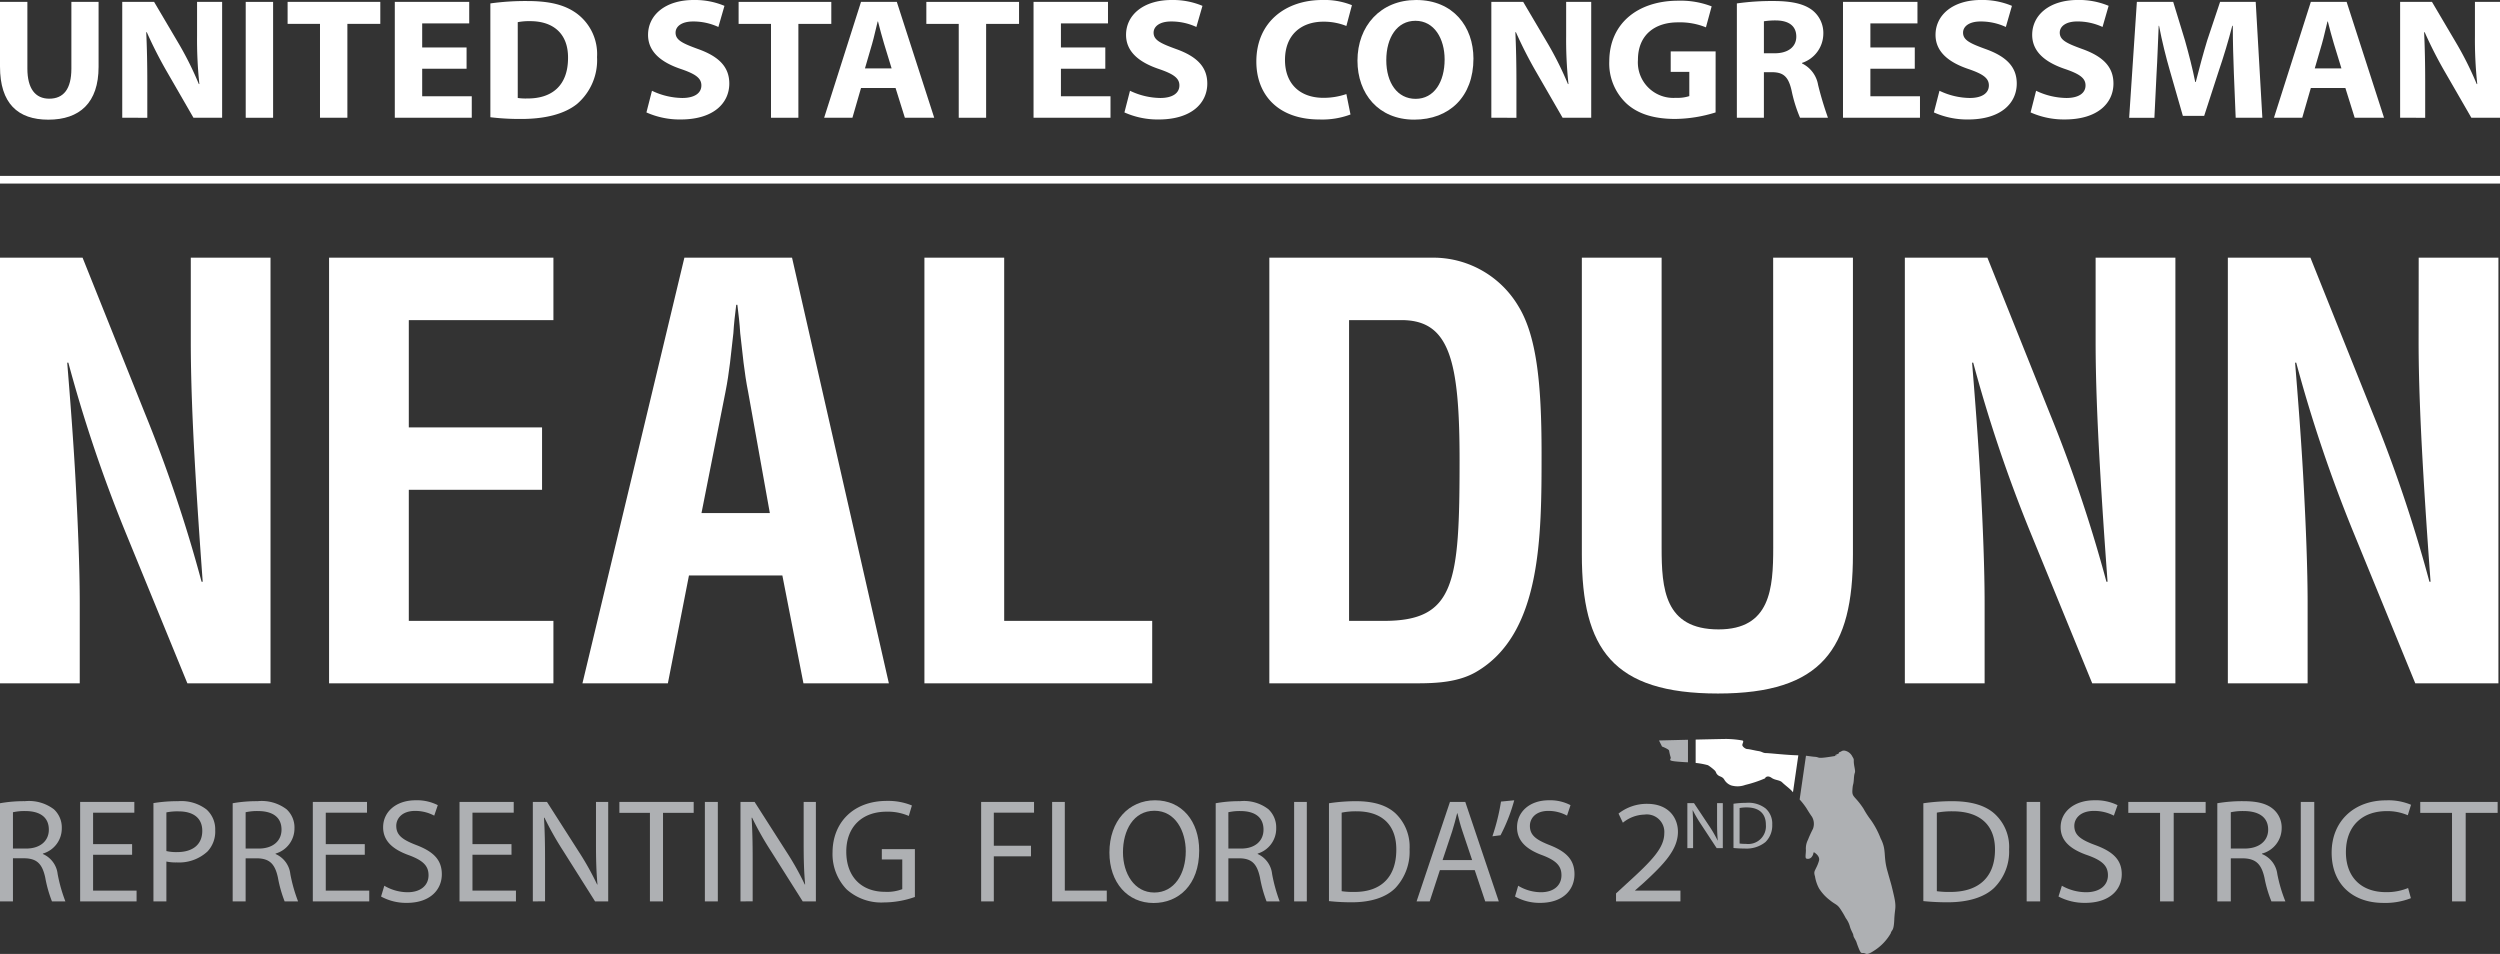 <svg xmlns="http://www.w3.org/2000/svg" xmlns:xlink="http://www.w3.org/1999/xlink" width="338.457" height="129.149" viewBox="0 0 338.457 129.149">
  <rect x="0" y="0" width="338.457" height="129.149" fill="#333333" stroke="none"/>
  <defs>
    <clipPath id="clip-path">
      <rect width="338.457" height="129.149" fill="none"/>
    </clipPath>
  </defs>
  <g id="Repeat_Grid_1" data-name="Repeat Grid 1" clip-path="url(#clip-path)">
    <g transform="translate(0 0)">
      <g id="Group_10279" data-name="Group 10279" transform="translate(0 0)" clip-path="url(#clip-path)">
        <path id="Path_12499" data-name="Path 12499" d="M25.83,19.206H36.623V76.827H25.367l-8.4-20.513A193.189,193.189,0,0,1,9.253,33.42H9.1c.385,4.763.848,10.6,1.157,16.441.307,5.762.539,11.523.539,16.134V76.827H0V19.206H11.18l8.4,20.974a192.735,192.735,0,0,1,7.709,22.894h.154c-.385-5.224-.77-10.833-1.079-16.364S25.83,35.648,25.83,30.5Z" transform="translate(0 15.681)" fill="#fff"/>
        <path id="Path_12500" data-name="Path 12500" d="M24.526,76.827V19.206H54.9v8.452H35.321V42.178H53.361v8.45H35.321V68.375H54.9v8.452Z" transform="translate(20.024 15.681)" fill="#fff"/>
        <path id="Path_12501" data-name="Path 12501" d="M43.411,76.827l13.8-57.621H71.787L84.895,76.827H73.33l-2.854-14.6H57.832l-2.855,14.6ZM59.528,53.778h9.253L65.849,37.414c-.539-2.688-.77-5.3-1.079-7.989-.076-1.306-.233-2.614-.385-3.842h-.154c-.154,1.228-.311,2.536-.387,3.842-.307,2.688-.538,5.3-1.077,7.989Z" transform="translate(35.442 15.681)" fill="#fff"/>
        <path id="Path_12502" data-name="Path 12502" d="M68.9,76.827V19.206h10.8V68.375H99.738v8.452Z" transform="translate(56.25 15.681)" fill="#fff"/>
        <path id="Path_12503" data-name="Path 12503" d="M94.606,76.827V19.206h22.515a13.4,13.4,0,0,1,11.18,6.53c2.467,3.994,3.161,10.372,3.161,19.9,0,11.369,0,24.507-8.868,29.655-2.39,1.382-5.32,1.537-8.018,1.537Zm15.5-8.452c9.638,0,10.256-5.07,10.256-21.743,0-13.6-1.39-18.976-7.865-18.976H105.4V68.375Z" transform="translate(77.24 15.681)" fill="#fff"/>
        <path id="Path_12504" data-name="Path 12504" d="M143.8,19.206H154.6V59.387c0,12.753-4.163,18.822-18.272,18.822-14.264,0-18.428-6.069-18.428-18.822V19.206h10.8V58.465c0,5.533.385,11.064,7.709,11.064,7.017,0,7.4-5.531,7.4-11.064Z" transform="translate(96.255 15.681)" fill="#fff"/>
        <path id="Path_12505" data-name="Path 12505" d="M167.8,19.206H178.6V76.827H167.339l-8.4-20.513a193.213,193.213,0,0,1-7.709-22.894h-.154c.385,4.763.848,10.6,1.157,16.441.309,5.762.539,11.523.539,16.134V76.827h-10.8V19.206h11.18l8.4,20.974a193.04,193.04,0,0,1,7.711,22.894h.153c-.385-5.224-.77-10.833-1.079-16.364S167.8,35.648,167.8,30.5Z" transform="translate(115.911 15.681)" fill="#fff"/>
        <path id="Path_12506" data-name="Path 12506" d="M191.88,19.206h10.793V76.827H191.417l-8.4-20.513A192.848,192.848,0,0,1,175.3,33.42h-.154c.385,4.763.848,10.6,1.157,16.441.309,5.762.539,11.523.539,16.134V76.827h-10.8V19.206h11.18l8.4,20.974a193.034,193.034,0,0,1,7.711,22.894h.153c-.385-5.224-.77-10.833-1.079-16.364s-.539-11.062-.539-16.212Z" transform="translate(135.57 15.681)" fill="#fff"/>
        <path id="Path_12507" data-name="Path 12507" d="M3.707.141v9.03c0,2.7,1.066,4.074,2.957,4.074,1.938,0,3-1.3,3-4.074V.141h3.682v8.8c0,4.841-2.543,7.146-6.808,7.146C2.423,16.084,0,13.9,0,8.893V.141Z" transform="translate(0 0.115)" fill="#fff"/>
        <path id="Path_12508" data-name="Path 12508" d="M9.111,15.828V.141h4.314L16.816,5.89a44.554,44.554,0,0,1,2.665,5.377h.073a56.131,56.131,0,0,1-.314-6.541V.141h3.393V15.828H18.754L15.265,9.777a57.657,57.657,0,0,1-2.834-5.54l-.073.024c.1,2.071.145,4.281.145,6.843v4.725Z" transform="translate(7.439 0.115)" fill="#fff"/>
        <rect id="Rectangle_1453" data-name="Rectangle 1453" width="3.707" height="15.687" transform="translate(33.266 0.256)" fill="#fff"/>
        <path id="Path_12509" data-name="Path 12509" d="M25.821,3.12H21.436V.141h12.55V3.12H29.528V15.827H25.821Z" transform="translate(17.501 0.115)" fill="#fff"/>
        <path id="Path_12510" data-name="Path 12510" d="M39.142,9.194H33.133v3.724h6.712v2.91H29.425V.141H39.5v2.91H33.133V6.308h6.009Z" transform="translate(24.024 0.115)" fill="#fff"/>
        <path id="Path_12511" data-name="Path 12511" d="M36.548.4A34.392,34.392,0,0,1,41.54.077c3.1,0,5.113.534,6.688,1.675a6.84,6.84,0,0,1,2.763,5.913,7.813,7.813,0,0,1-2.714,6.352c-1.722,1.373-4.338,2.025-7.536,2.025a33.317,33.317,0,0,1-4.192-.233Zm3.707,12.8a7.151,7.151,0,0,0,1.284.069c3.344.024,5.524-1.744,5.524-5.491C47.089,4.522,45.1,2.8,41.926,2.8a8.067,8.067,0,0,0-1.671.138Z" transform="translate(29.839 0.063)" fill="#fff"/>
        <path id="Path_12512" data-name="Path 12512" d="M48.931,12.288a9.732,9.732,0,0,0,4.094.977c1.7,0,2.594-.676,2.594-1.7,0-.977-.776-1.537-2.739-2.211C50.166,8.448,48.4,7.006,48.4,4.725,48.4,2.047,50.724,0,54.576,0a10.353,10.353,0,0,1,4.169.792l-.825,2.861A8.035,8.035,0,0,0,54.5,2.908c-1.6,0-2.374.7-2.374,1.513,0,1,.921,1.444,3.028,2.211C58.042,7.658,59.4,9.1,59.4,11.311c0,2.63-2.109,4.864-6.592,4.864a11.062,11.062,0,0,1-4.628-.954Z" transform="translate(39.335 0)" fill="#fff"/>
        <path id="Path_12513" data-name="Path 12513" d="M59.435,3.12H55.05V.141H67.6V3.12H63.142V15.827H59.435Z" transform="translate(44.945 0.115)" fill="#fff"/>
        <path id="Path_12514" data-name="Path 12514" d="M66.417,11.8l-1.163,4.025H61.425L66.417.14h4.846l5.064,15.687H72.353L71.094,11.8ZM70.56,9.148,69.543,5.82c-.291-.932-.581-2.1-.825-3.026h-.047c-.243.93-.485,2.118-.752,3.026l-.97,3.328Z" transform="translate(50.15 0.115)" fill="#fff"/>
        <path id="Path_12515" data-name="Path 12515" d="M73.427,3.12H69.042V.141h12.55V3.12H77.135V15.827H73.427Z" transform="translate(56.369 0.115)" fill="#fff"/>
        <path id="Path_12516" data-name="Path 12516" d="M86.748,9.194H80.739v3.724h6.712v2.91H77.032V.141H87.111v2.91H80.739V6.308h6.009Z" transform="translate(62.892 0.115)" fill="#fff"/>
        <path id="Path_12517" data-name="Path 12517" d="M84.558,12.288a9.731,9.731,0,0,0,4.094.977c1.7,0,2.594-.676,2.594-1.7,0-.977-.776-1.537-2.739-2.211-2.714-.908-4.483-2.35-4.483-4.632C84.024,2.047,86.351,0,90.2,0a10.353,10.353,0,0,1,4.169.792l-.825,2.861a8.035,8.035,0,0,0-3.417-.745c-1.6,0-2.374.7-2.374,1.513,0,1,.921,1.444,3.028,2.211,2.884,1.026,4.241,2.469,4.241,4.679,0,2.63-2.109,4.864-6.592,4.864a11.046,11.046,0,0,1-4.626-.954Z" transform="translate(68.424 0)" fill="#fff"/>
        <path id="Path_12518" data-name="Path 12518" d="M106.384,15.5a10.917,10.917,0,0,1-4.192.676c-5.645,0-8.554-3.375-8.554-7.843C93.638,2.979,97.612,0,102.555,0a9.993,9.993,0,0,1,4.023.7l-.752,2.817a8.235,8.235,0,0,0-3.1-.583c-2.932,0-5.21,1.7-5.21,5.19,0,3.142,1.938,5.121,5.233,5.121a9.548,9.548,0,0,0,3.077-.512Z" transform="translate(76.45 0)" fill="#fff"/>
        <path id="Path_12519" data-name="Path 12519" d="M116.876,7.936c0,5.142-3.246,8.261-8.02,8.261-4.846,0-7.682-3.515-7.682-7.983,0-4.7,3.126-8.214,7.949-8.214,5.015,0,7.753,3.607,7.753,7.936m-11.8.209c0,3.072,1.5,5.237,3.974,5.237,2.5,0,3.924-2.281,3.924-5.329,0-2.817-1.4-5.237-3.949-5.237-2.5,0-3.949,2.281-3.949,5.329" transform="translate(82.603 0)" fill="#fff"/>
        <path id="Path_12520" data-name="Path 12520" d="M111.152,15.828V.141h4.314l3.391,5.749a44.836,44.836,0,0,1,2.667,5.377h.073a55.714,55.714,0,0,1-.316-6.541V.141h3.393V15.828H120.8l-3.488-6.051a57.259,57.259,0,0,1-2.835-5.54l-.073.024c.1,2.071.145,4.281.145,6.843v4.725Z" transform="translate(90.749 0.115)" fill="#fff"/>
        <path id="Path_12521" data-name="Path 12521" d="M134.336,15.178a18.961,18.961,0,0,1-5.453.883c-2.979,0-5.135-.721-6.639-2.116a7.435,7.435,0,0,1-2.3-5.7c.025-5.213,3.974-8.192,9.329-8.192a11.651,11.651,0,0,1,4.53.767l-.774,2.841a9.344,9.344,0,0,0-3.805-.676c-3.077,0-5.4,1.675-5.4,5.073a4.808,4.808,0,0,0,5.139,5.144,5.111,5.111,0,0,0,1.816-.234V9.685h-2.519V6.915h6.081Z" transform="translate(97.925 0.042)" fill="#fff"/>
        <path id="Path_12522" data-name="Path 12522" d="M129.452.4a33.943,33.943,0,0,1,4.919-.325c2.425,0,4.122.349,5.284,1.233a3.92,3.92,0,0,1,1.5,3.282,4.188,4.188,0,0,1-2.884,3.864v.069a3.973,3.973,0,0,1,2.182,2.932,46.028,46.028,0,0,0,1.331,4.423h-3.778a19.21,19.21,0,0,1-1.141-3.655c-.436-1.956-1.137-2.49-2.639-2.514h-1.115V15.88h-3.66Zm3.66,6.75h1.453c1.842,0,2.932-.885,2.932-2.258,0-1.442-1.017-2.165-2.712-2.187a9.8,9.8,0,0,0-1.673.114Z" transform="translate(105.69 0.063)" fill="#fff"/>
        <path id="Path_12523" data-name="Path 12523" d="M147.08,9.194H141.07v3.724h6.714v2.91H137.362V.141h10.081v2.91H141.07V6.308h6.011Z" transform="translate(112.148 0.115)" fill="#fff"/>
        <path id="Path_12524" data-name="Path 12524" d="M144.89,12.288a9.732,9.732,0,0,0,4.094.977c1.7,0,2.594-.676,2.594-1.7,0-.977-.776-1.537-2.739-2.211-2.712-.908-4.483-2.35-4.483-4.632,0-2.677,2.327-4.725,6.18-4.725A10.353,10.353,0,0,1,154.7.792l-.825,2.861a8.035,8.035,0,0,0-3.417-.745c-1.6,0-2.374.7-2.374,1.513,0,1,.921,1.444,3.028,2.211,2.884,1.026,4.241,2.469,4.241,4.679,0,2.63-2.109,4.864-6.592,4.864a11.046,11.046,0,0,1-4.626-.954Z" transform="translate(117.681 0)" fill="#fff"/>
        <path id="Path_12525" data-name="Path 12525" d="M152.092,12.288a9.733,9.733,0,0,0,4.1.977c1.695,0,2.592-.676,2.592-1.7,0-.977-.776-1.537-2.739-2.211-2.712-.908-4.483-2.35-4.483-4.632,0-2.677,2.327-4.725,6.18-4.725a10.353,10.353,0,0,1,4.169.792l-.825,2.861a8.035,8.035,0,0,0-3.417-.745c-1.6,0-2.374.7-2.374,1.513,0,1,.921,1.444,3.028,2.211,2.884,1.026,4.241,2.469,4.241,4.679,0,2.63-2.109,4.864-6.592,4.864a11.046,11.046,0,0,1-4.626-.954Z" transform="translate(123.561 0)" fill="#fff"/>
        <path id="Path_12526" data-name="Path 12526" d="M172.867,9.823c-.073-1.885-.145-4.167-.145-6.447h-.073c-.509,2-1.188,4.236-1.816,6.074l-1.987,6.121H165.96L164.217,9.5c-.534-1.838-1.092-4.072-1.479-6.121h-.049c-.1,2.118-.169,4.537-.291,6.494l-.291,5.958h-3.417L159.734.141h4.919l1.6,5.237c.509,1.815,1.019,3.771,1.382,5.609h.073c.46-1.816,1.017-3.887,1.549-5.633L171,.141h4.823l.9,15.687h-3.611Z" transform="translate(129.561 0.115)" fill="#fff"/>
        <path id="Path_12527" data-name="Path 12527" d="M174.475,11.8l-1.163,4.025h-3.829L174.475.14h4.846l5.064,15.687h-3.974L179.152,11.8Zm4.143-2.654L177.6,5.82c-.291-.932-.581-2.1-.823-3.026h-.049c-.243.93-.485,2.118-.752,3.026l-.97,3.328Z" transform="translate(138.372 0.115)" fill="#fff"/>
        <path id="Path_12528" data-name="Path 12528" d="M178.886,15.828V.141H183.2l3.391,5.749a44.563,44.563,0,0,1,2.667,5.377h.073a55.715,55.715,0,0,1-.316-6.541V.141h3.393V15.828h-3.876l-3.489-6.051a57.256,57.256,0,0,1-2.835-5.54l-.073.024c.1,2.071.145,4.281.145,6.843v4.725Z" transform="translate(146.049 0.115)" fill="#fff"/>
        <path id="Path_12529" data-name="Path 12529" d="M0,59.993a18.413,18.413,0,0,1,3.366-.28,5.591,5.591,0,0,1,3.931,1.1A3.342,3.342,0,0,1,8.365,63.37a3.54,3.54,0,0,1-2.559,3.437v.06a3.363,3.363,0,0,1,2,2.717,21.161,21.161,0,0,0,1.048,3.7H7.035a17.331,17.331,0,0,1-.908-3.217C5.725,68.2,5,67.506,3.406,67.446H1.753V73.28H0Zm1.753,6.134H3.548c1.875,0,3.064-1.019,3.064-2.558,0-1.738-1.27-2.5-3.124-2.518a7.272,7.272,0,0,0-1.735.16Z" transform="translate(0 48.752)" fill="#aeb0b3"/>
        <path id="Path_12530" data-name="Path 12530" d="M13.008,66.922H7.726v4.855h5.887v1.459H5.973V59.768H13.31v1.459H7.726v4.256h5.282Z" transform="translate(4.877 48.798)" fill="#aeb0b3"/>
        <path id="Path_12531" data-name="Path 12531" d="M11.436,59.973a20.491,20.491,0,0,1,3.366-.26,5.62,5.62,0,0,1,3.811,1.119A3.608,3.608,0,0,1,19.8,63.649a3.939,3.939,0,0,1-1.048,2.877A5.657,5.657,0,0,1,14.6,68.005a6.088,6.088,0,0,1-1.411-.12V73.28H11.436Zm1.753,6.494a5.931,5.931,0,0,0,1.451.14c2.116,0,3.408-1.019,3.408-2.877,0-1.778-1.27-2.637-3.206-2.637a7.414,7.414,0,0,0-1.653.14Z" transform="translate(9.337 48.752)" fill="#aeb0b3"/>
        <path id="Path_12532" data-name="Path 12532" d="M17.342,59.993a18.413,18.413,0,0,1,3.366-.28,5.591,5.591,0,0,1,3.931,1.1,3.342,3.342,0,0,1,1.068,2.558,3.54,3.54,0,0,1-2.559,3.437v.06a3.362,3.362,0,0,1,2,2.717,21.161,21.161,0,0,0,1.048,3.7H24.377a17.331,17.331,0,0,1-.908-3.217c-.4-1.858-1.128-2.558-2.721-2.617H19.095V73.28H17.342Zm1.753,6.134H20.89c1.875,0,3.064-1.019,3.064-2.558,0-1.738-1.27-2.5-3.124-2.518a7.272,7.272,0,0,0-1.735.16Z" transform="translate(14.159 48.752)" fill="#aeb0b3"/>
        <path id="Path_12533" data-name="Path 12533" d="M30.35,66.922H25.068v4.855h5.887v1.459h-7.64V59.768h7.337v1.459H25.068v4.256H30.35Z" transform="translate(19.035 48.798)" fill="#aeb0b3"/>
        <path id="Path_12534" data-name="Path 12534" d="M28.843,71.216a6.254,6.254,0,0,0,3.144.879c1.795,0,2.843-.939,2.843-2.3,0-1.259-.725-1.978-2.559-2.677-2.218-.779-3.589-1.918-3.589-3.816,0-2.1,1.755-3.656,4.4-3.656a6.218,6.218,0,0,1,3,.659L35.6,61.725a5.452,5.452,0,0,0-2.581-.639c-1.855,0-2.559,1.1-2.559,2.018,0,1.259.826,1.878,2.7,2.6,2.3.879,3.468,1.978,3.468,3.956,0,2.078-1.553,3.876-4.757,3.876a7.065,7.065,0,0,1-3.468-.859Z" transform="translate(23.187 48.698)" fill="#aeb0b3"/>
        <path id="Path_12535" data-name="Path 12535" d="M41.286,66.922H36v4.855h5.887v1.459h-7.64V59.768h7.337v1.459H36v4.256h5.282Z" transform="translate(27.964 48.798)" fill="#aeb0b3"/>
        <path id="Path_12536" data-name="Path 12536" d="M39.713,73.235V59.768h1.915l4.354,6.813a37.96,37.96,0,0,1,2.439,4.376l.042-.02c-.162-1.8-.2-3.437-.2-5.535V59.768h1.655V73.235H48.139L43.825,66.4a42.4,42.4,0,0,1-2.539-4.5l-.062.02c.1,1.7.142,3.317.142,5.555v5.754Z" transform="translate(32.423 48.797)" fill="#aeb0b3"/>
        <path id="Path_12537" data-name="Path 12537" d="M50.3,61.247H46.164V59.768H56.223v1.479H52.071V73.236H50.3Z" transform="translate(37.69 48.798)" fill="#aeb0b3"/>
        <rect id="Rectangle_1454" data-name="Rectangle 1454" width="1.753" height="13.467" transform="translate(95.428 108.567)" fill="#aeb0b3"/>
        <path id="Path_12538" data-name="Path 12538" d="M55.189,73.235V59.768H57.1l4.354,6.813A37.964,37.964,0,0,1,63.9,70.957l.044-.02c-.163-1.8-.2-3.437-.2-5.535V59.768h1.655V73.235H63.615L59.3,66.4a42.053,42.053,0,0,1-2.538-4.5l-.064.02c.1,1.7.142,3.317.142,5.555v5.754Z" transform="translate(45.058 48.797)" fill="#aeb0b3"/>
        <path id="Path_12539" data-name="Path 12539" d="M73.2,72.7a12.755,12.755,0,0,1-4.172.739,7.022,7.022,0,0,1-5.081-1.778,6.891,6.891,0,0,1-1.895-5.015c.02-4.016,2.8-6.953,7.358-6.953a8.466,8.466,0,0,1,3.386.619l-.423,1.419a7.1,7.1,0,0,0-3-.579c-3.306,0-5.462,2.038-5.462,5.415,0,3.417,2.076,5.435,5.24,5.435a5.769,5.769,0,0,0,2.34-.36V67.624H68.723v-1.4H73.2Z" transform="translate(50.661 48.735)" fill="#aeb0b3"/>
        <path id="Path_12540" data-name="Path 12540" d="M73.126,59.768h7.162v1.459H74.842V65.7h5.032v1.439H74.842v6.094H73.126Z" transform="translate(59.703 48.797)" fill="#aeb0b3"/>
        <path id="Path_12541" data-name="Path 12541" d="M78.417,59.768h1.717V71.777h5.682v1.459h-7.4Z" transform="translate(64.023 48.797)" fill="#aeb0b3"/>
        <path id="Path_12542" data-name="Path 12542" d="M94.841,66.46c0,4.636-2.783,7.093-6.176,7.093-3.511,0-5.978-2.757-5.978-6.833,0-4.276,2.625-7.073,6.176-7.073,3.629,0,5.978,2.817,5.978,6.813m-10.319.22c0,2.877,1.539,5.455,4.241,5.455,2.723,0,4.261-2.538,4.261-5.595,0-2.677-1.381-5.475-4.241-5.475-2.841,0-4.261,2.657-4.261,5.615" transform="translate(67.509 48.698)" fill="#aeb0b3"/>
        <path id="Path_12543" data-name="Path 12543" d="M90.608,59.993a17.66,17.66,0,0,1,3.3-.28,5.391,5.391,0,0,1,3.847,1.1A3.377,3.377,0,0,1,98.8,63.37a3.531,3.531,0,0,1-2.507,3.437v.06a3.353,3.353,0,0,1,1.954,2.717,21.532,21.532,0,0,0,1.024,3.7H97.494a17.462,17.462,0,0,1-.888-3.217c-.394-1.858-1.1-2.558-2.663-2.617H92.325V73.28H90.608Zm1.717,6.134h1.756c1.835,0,3-1.019,3-2.558,0-1.738-1.242-2.5-3.059-2.518a6.976,6.976,0,0,0-1.7.16Z" transform="translate(73.976 48.752)" fill="#aeb0b3"/>
        <rect id="Rectangle_1455" data-name="Rectangle 1455" width="1.717" height="13.467" transform="translate(175.203 108.567)" fill="#aeb0b3"/>
        <path id="Path_12544" data-name="Path 12544" d="M99.051,59.994a24.287,24.287,0,0,1,3.649-.28c2.467,0,4.223.579,5.388,1.678a6.248,6.248,0,0,1,1.875,4.835,7.176,7.176,0,0,1-1.915,5.235c-1.242,1.259-3.3,1.938-5.88,1.938a27.366,27.366,0,0,1-3.117-.16ZM100.768,71.9a10.714,10.714,0,0,0,1.737.1c3.669,0,5.662-2.078,5.662-5.715.02-3.177-1.757-5.2-5.386-5.2a9.635,9.635,0,0,0-2.013.18Z" transform="translate(80.869 48.753)" fill="#aeb0b3"/>
        <path id="Path_12545" data-name="Path 12545" d="M108.738,69l-1.382,4.236h-1.775L110.1,59.768h2.073l4.537,13.467h-1.836L113.452,69ZM113.1,67.64l-1.3-3.876c-.3-.879-.492-1.678-.69-2.458h-.038c-.2.8-.416,1.618-.672,2.438l-1.3,3.9Z" transform="translate(86.2 48.797)" fill="#aeb0b3"/>
        <path id="Path_12546" data-name="Path 12546" d="M114.189,59.647a23.256,23.256,0,0,1-1.855,4.735l-1.1.14a28.672,28.672,0,0,0,1.164-4.7Z" transform="translate(90.812 48.698)" fill="#aeb0b3"/>
        <path id="Path_12547" data-name="Path 12547" d="M113.348,71.216a6.031,6.031,0,0,0,3.079.879c1.755,0,2.781-.939,2.781-2.3,0-1.259-.71-1.978-2.5-2.677-2.171-.779-3.513-1.918-3.513-3.816,0-2.1,1.717-3.656,4.3-3.656a5.975,5.975,0,0,1,2.939.659l-.472,1.419a5.248,5.248,0,0,0-2.527-.639c-1.815,0-2.5,1.1-2.5,2.018,0,1.259.808,1.878,2.643,2.6,2.251.879,3.393,1.978,3.393,3.956,0,2.078-1.519,3.876-4.656,3.876a6.8,6.8,0,0,1-3.393-.859Z" transform="translate(92.187 48.698)" fill="#aeb0b3"/>
        <path id="Path_12548" data-name="Path 12548" d="M120.446,73.118V72.039L121.9,70.7c3.484-3.157,5.059-4.835,5.079-6.793a2.373,2.373,0,0,0-2.707-2.538,4.776,4.776,0,0,0-2.9,1.1l-.587-1.239a6.173,6.173,0,0,1,3.864-1.319c2.939,0,4.178,1.918,4.178,3.776,0,2.4-1.827,4.336-4.7,6.973l-1.094.959v.04h6.132v1.459Z" transform="translate(98.337 48.914)" fill="#aeb0b3"/>
        <path id="Path_12549" data-name="Path 12549" d="M125.762,65.948V59.861h.9l2.051,3.079a17.044,17.044,0,0,1,1.148,1.978l.018-.009c-.075-.812-.094-1.553-.094-2.5V59.861h.777v6.087h-.834L127.7,62.86a19.094,19.094,0,0,1-1.2-2.033l-.027.009c.047.767.065,1.5.065,2.51v2.6Z" transform="translate(102.677 48.873)" fill="#aeb0b3"/>
        <path id="Path_12550" data-name="Path 12550" d="M129.2,59.961a12.647,12.647,0,0,1,1.757-.125,3.78,3.78,0,0,1,2.59.759,2.736,2.736,0,0,1,.9,2.185,3.137,3.137,0,0,1-.919,2.367,4.074,4.074,0,0,1-2.828.876,13.939,13.939,0,0,1-1.5-.073Zm.826,5.384a5.445,5.445,0,0,0,.836.045,2.4,2.4,0,0,0,2.723-2.583c.009-1.437-.845-2.349-2.59-2.349a4.9,4.9,0,0,0-.968.082Z" transform="translate(105.484 48.853)" fill="#aeb0b3"/>
        <path id="Path_12551" data-name="Path 12551" d="M143.351,59.994a27.482,27.482,0,0,1,3.885-.28c2.623,0,4.492.579,5.731,1.678a6.056,6.056,0,0,1,1.994,4.835,6.934,6.934,0,0,1-2.036,5.235c-1.324,1.259-3.508,1.938-6.256,1.938a30.993,30.993,0,0,1-3.319-.16ZM145.178,71.9a12.1,12.1,0,0,0,1.847.1c3.905,0,6.025-2.078,6.025-5.715.022-3.177-1.869-5.2-5.731-5.2a10.894,10.894,0,0,0-2.142.18Z" transform="translate(117.037 48.753)" fill="#aeb0b3"/>
        <rect id="Rectangle_1456" data-name="Rectangle 1456" width="1.827" height="13.467" transform="translate(274.375 108.567)" fill="#aeb0b3"/>
        <path id="Path_12552" data-name="Path 12552" d="M153.883,71.216a6.716,6.716,0,0,0,3.275.879c1.869,0,2.961-.939,2.961-2.3,0-1.259-.756-1.978-2.667-2.677-2.311-.779-3.738-1.918-3.738-3.816,0-2.1,1.827-3.656,4.577-3.656a6.688,6.688,0,0,1,3.128.659l-.5,1.419a5.855,5.855,0,0,0-2.688-.639c-1.931,0-2.665,1.1-2.665,2.018,0,1.259.861,1.878,2.812,2.6,2.394.879,3.611,1.978,3.611,3.956,0,2.078-1.617,3.876-4.953,3.876a7.6,7.6,0,0,1-3.611-.859Z" transform="translate(125.26 48.698)" fill="#aeb0b3"/>
        <path id="Path_12553" data-name="Path 12553" d="M162.929,61.247h-4.3V59.768H169.1v1.479h-4.325V73.236h-1.847Z" transform="translate(129.507 48.798)" fill="#aeb0b3"/>
        <path id="Path_12554" data-name="Path 12554" d="M165.261,59.993a19.976,19.976,0,0,1,3.506-.28c1.953,0,3.213.34,4.094,1.1a3.278,3.278,0,0,1,1.113,2.558,3.566,3.566,0,0,1-2.667,3.437v.06a3.381,3.381,0,0,1,2.078,2.717,20.574,20.574,0,0,0,1.092,3.7h-1.889a16.751,16.751,0,0,1-.945-3.217c-.421-1.858-1.175-2.558-2.834-2.617h-1.722V73.28h-1.827Zm1.827,6.134h1.867c1.953,0,3.191-1.019,3.191-2.558,0-1.738-1.322-2.5-3.253-2.518a7.876,7.876,0,0,0-1.806.16Z" transform="translate(134.925 48.752)" fill="#aeb0b3"/>
        <rect id="Rectangle_1457" data-name="Rectangle 1457" width="1.827" height="13.467" transform="translate(311.485 108.567)" fill="#aeb0b3"/>
        <path id="Path_12555" data-name="Path 12555" d="M184.51,72.9a9.472,9.472,0,0,1-3.736.639c-3.991,0-6.991-2.4-6.991-6.813,0-4.216,3-7.073,7.389-7.073a7.9,7.9,0,0,1,3.359.6l-.44,1.419a6.946,6.946,0,0,0-2.855-.559c-3.317,0-5.522,2.018-5.522,5.555,0,3.3,1.994,5.415,5.437,5.415a7.639,7.639,0,0,0,2.983-.559Z" transform="translate(141.882 48.699)" fill="#aeb0b3"/>
        <path id="Path_12556" data-name="Path 12556" d="M184.688,61.247h-4.3V59.768h10.477v1.479h-4.325V73.236h-1.847Z" transform="translate(147.272 48.798)" fill="#aeb0b3"/>
        <path id="Path_12557" data-name="Path 12557" d="M135.91,56.99c-.411,0-.547-.205-1.026-.274s-1.23-.272-1.5-.272-.685-.341-.685-.547.274-.547,0-.616a13.194,13.194,0,0,0-2.187-.205c-.365,0-2.2.042-4.131.085v3.161a10.2,10.2,0,0,1,1.669.309,6.228,6.228,0,0,1,.888.685c.274.272.138.341.411.614s.616.205.888.616a1.79,1.79,0,0,0,.957.821,3.056,3.056,0,0,0,1.914-.069,16.445,16.445,0,0,0,2.667-.888c.067-.205.41-.411.888-.069s1.094.274,1.435.616,1.094.888,1.368,1.23c.031.038.062.069.091.105l.725-5c-.189-.005-.423-.015-.747-.029-1.368-.069-3.213-.274-3.624-.274" transform="translate(103.181 44.966)" fill="#fff"/>
        <path id="Path_12558" data-name="Path 12558" d="M146.874,75.493c-.41-1.778-.341-1.368-.888-3.35s-.069-2.736-.89-4.307a11.349,11.349,0,0,0-1.3-2.461,12.407,12.407,0,0,1-1.024-1.573c-1.163-1.776-1.573-1.5-1.5-2.528s.136-.478.205-1.573.272-.478.067-1.571.069-.821-.272-1.368a1.466,1.466,0,0,0-1.094-.821c-.342,0-.274.069-.616.205s.205.069-.478.343,1.024,0-.685.272-1.64.136-1.913.069-.138,0-1.1-.138c-.164-.022-.287-.038-.4-.051l-.857,5.92a10.275,10.275,0,0,1,.915,1.173c.205.341.547.888.752,1.163a1.908,1.908,0,0,1,.136,1.64,16.364,16.364,0,0,0-.683,1.5,2.583,2.583,0,0,0-.272,1.366c0,.549-.138,1.1.067,1.163a.639.639,0,0,0,.752-.272c.274-.341.136-.685.341-.547s.752.547.616,1.094a5.131,5.131,0,0,1-.411,1.024c-.136.343-.342.48-.136,1.093a5.16,5.16,0,0,0,.547,1.642,6,6,0,0,0,1.435,1.571c.752.616.957.547,1.368,1.093a12.026,12.026,0,0,1,.821,1.368,3.281,3.281,0,0,1,.547,1.094c.136.547.478,1.026.478,1.232s.274.547.41.888a11.248,11.248,0,0,0,.411,1.093c.205.411.205.411.547.411s.341.411,1.368-.274a6.766,6.766,0,0,0,2.323-2.392c.136-.547.41-.205.48-1.845s.342-1.573-.069-3.35" transform="translate(109.511 45.673)" fill="#aeb0b3"/>
        <path id="Path_12559" data-name="Path 12559" d="M127.572,55.136l-3.925.094.411.821s.888.341.957.547a7.125,7.125,0,0,0,.205.888c.136.341-.616.48,1.024.616.607.051,1.026.073,1.328.085Z" transform="translate(100.95 45.015)" fill="#aeb0b3"/>
        <rect id="Rectangle_1458" data-name="Rectangle 1458" width="338.457" height="1.037" transform="translate(0 23.814)" fill="#fff"/>
      </g>
    </g>
  </g>
</svg>
